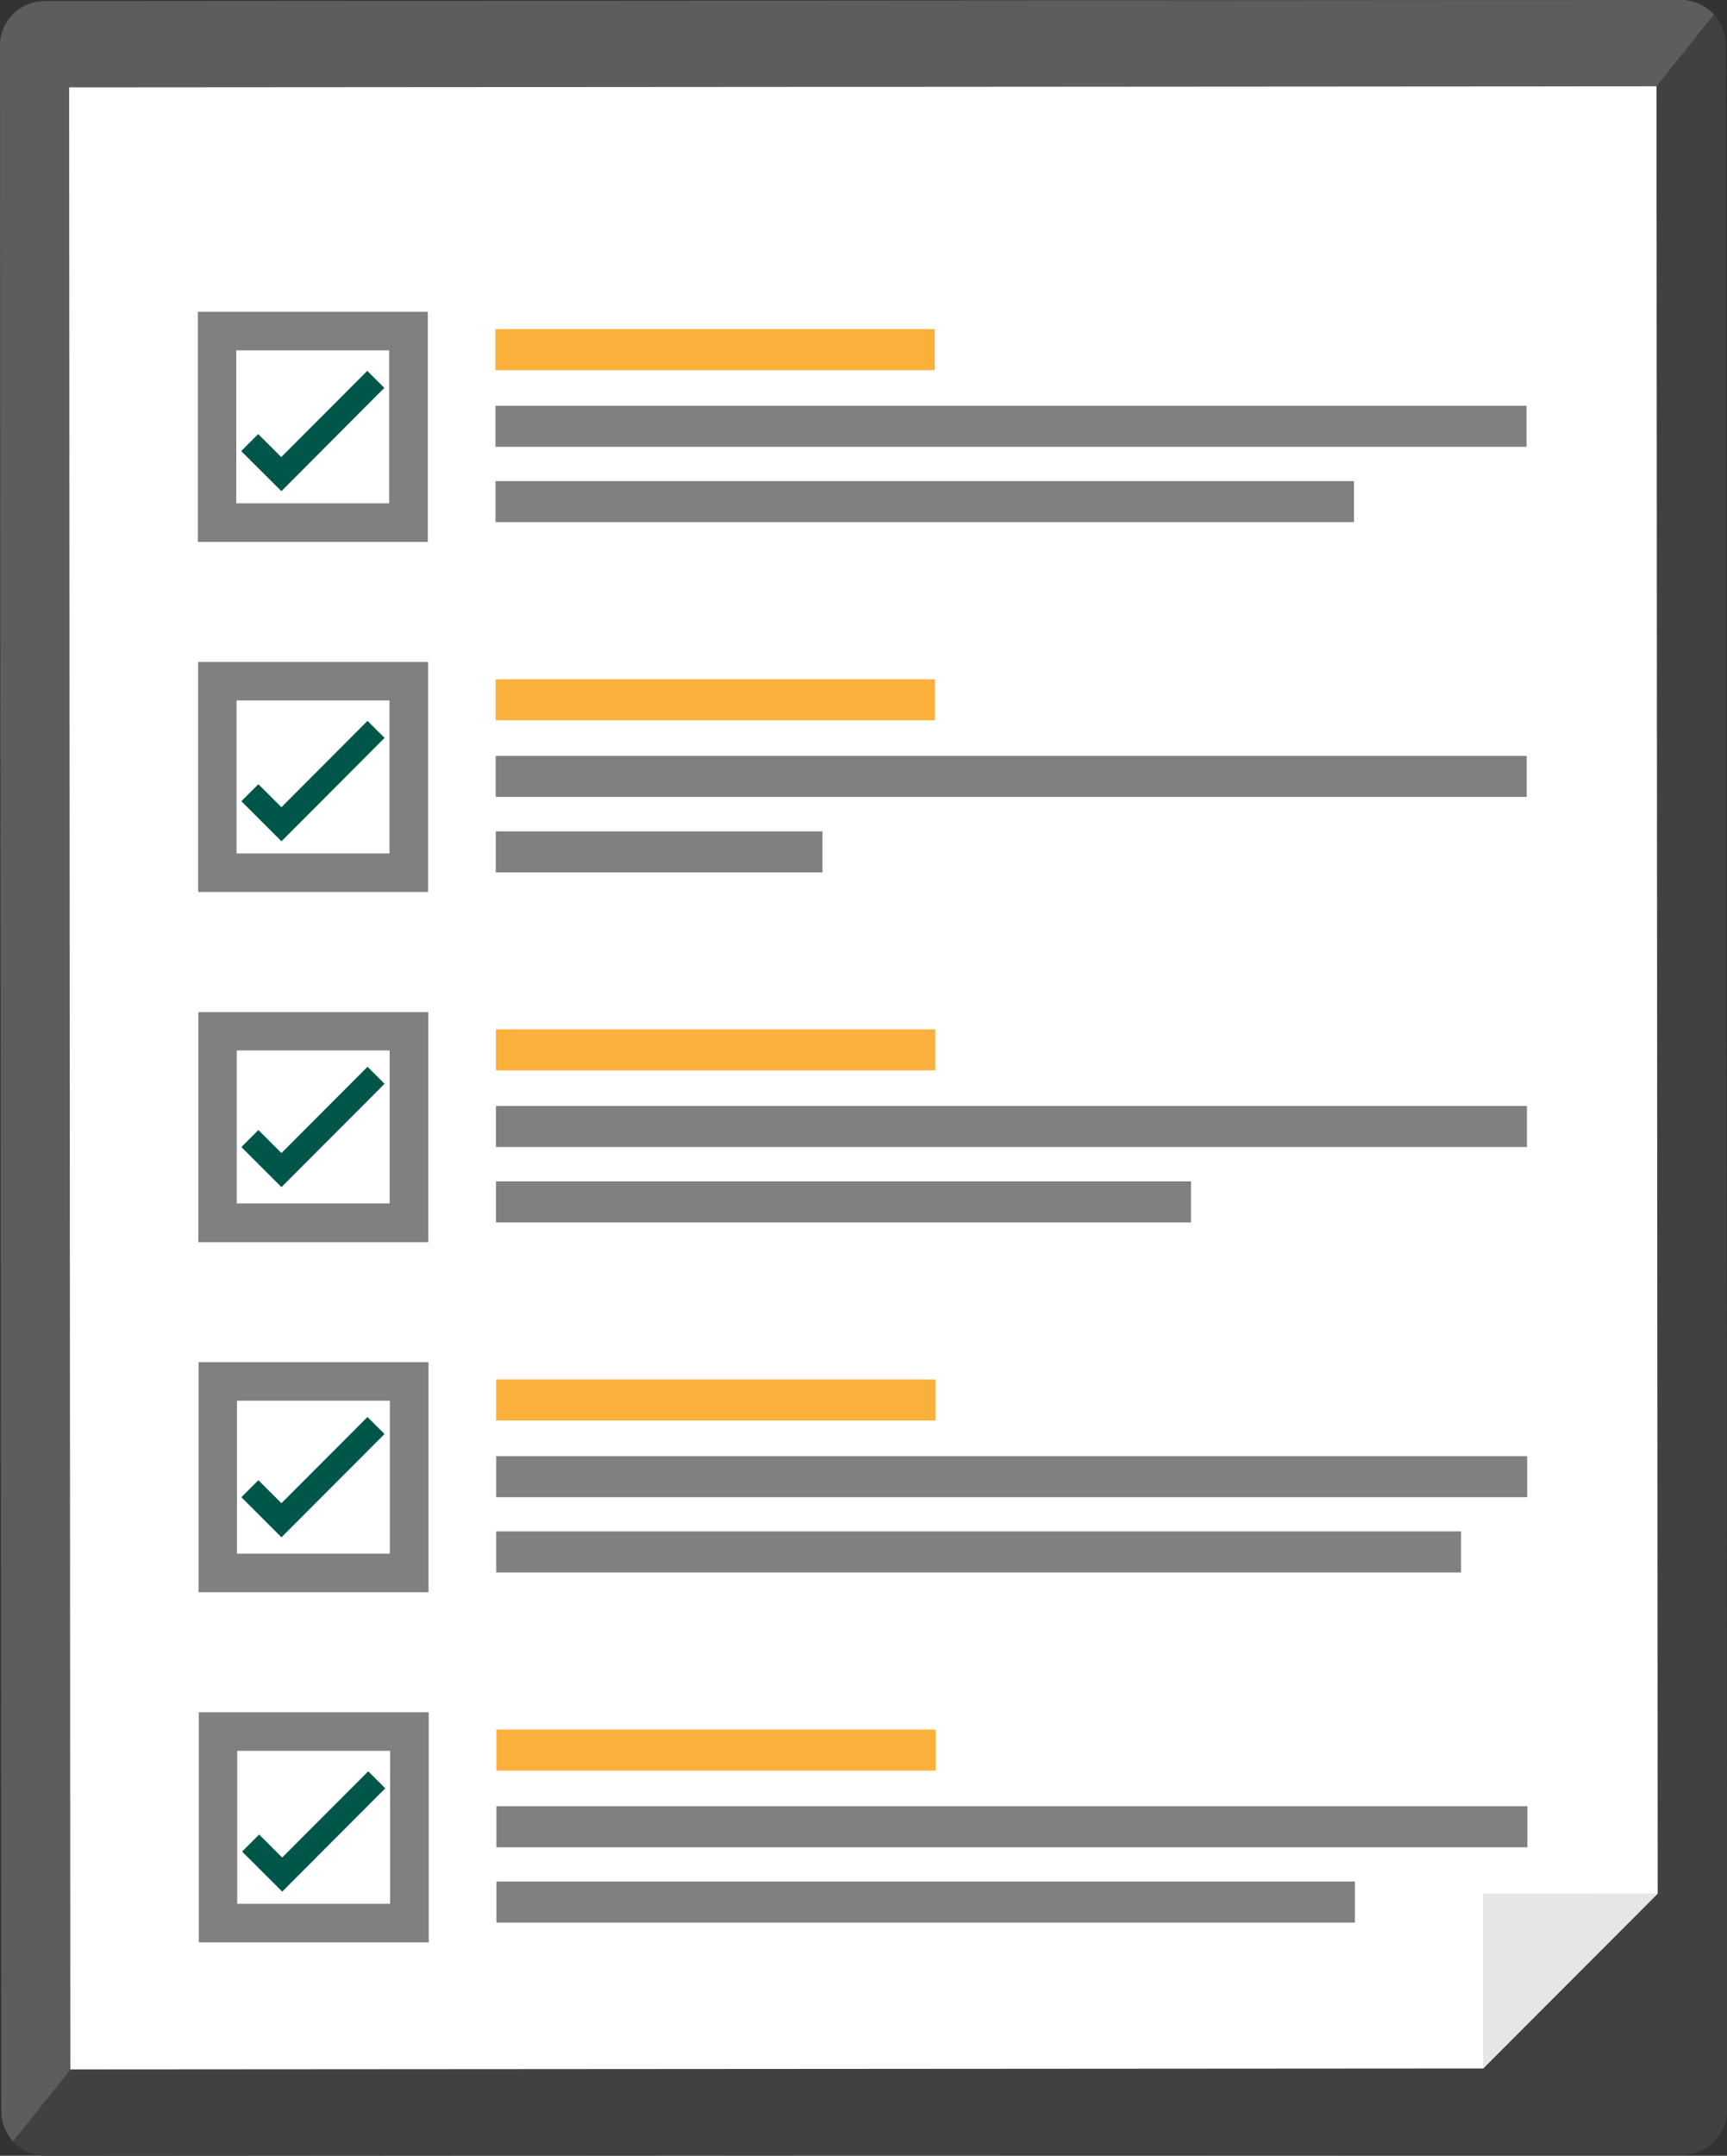 <svg xmlns="http://www.w3.org/2000/svg" xmlns:xlink="http://www.w3.org/1999/xlink" width="54.969" height="68.572" viewBox="0 0 54.969 68.572"><rect x="0" y="0" width="54.969" height="68.572" fill="#333333" stroke="none"/><defs><clipPath id="a"><rect width="54.968" height="68.572" fill="none"/></clipPath></defs><g clip-path="url(#a)"><path d="M54.925,1.419l.044,65.7a1.419,1.419,0,0,1-1.419,1.42l-52.086.035a1.419,1.419,0,0,1-1.42-1.418L0,1.455A1.419,1.419,0,0,1,1.419.035L53.5,0a1.419,1.419,0,0,1,1.42,1.419" transform="translate(0)" fill="#414141"/><path d="M54.553.462.416,68.11a1.421,1.421,0,0,1-.372-.957L0,1.455A1.42,1.42,0,0,1,1.419.035L53.5,0a1.413,1.413,0,0,1,1.048.462" transform="translate(0 0)" fill="#5d5d5d"/><path d="M54.085,4.443l.038,57.485-5.557,5.564L3.6,67.522,3.561,4.477Z" transform="translate(-1.36 -1.697)" fill="#fff"/><path d="M81.928,97.444l-5.557,5.564,0-5.561Z" transform="translate(-29.164 -37.213)" fill="#e6e6e6"/><path d="M10.186,23.362l0-7.319,7.318,0,0,7.319Zm1.223-6.093,0,4.866,4.866,0,0-4.866Z" transform="translate(-3.888 -6.125)" fill="gray"/><path d="M13.7,22.912,12.42,21.638l.541-.542.734.732,2.739-2.742.542.541Z" transform="translate(-4.743 -7.289)" fill="#005648"/><rect width="13.983" height="1.305" transform="translate(15.769 10.469)" fill="#fbb03b"/><rect width="32.816" height="1.305" transform="translate(15.771 12.908)" fill="gray"/><rect width="27.324" height="1.306" transform="translate(15.772 15.303)" fill="gray"/><path d="M10.2,41.379l0-7.319,7.318,0,0,7.319Zm1.223-6.093,0,4.866,4.866,0,0-4.866Z" transform="translate(-3.893 -13.005)" fill="gray"/><path d="M13.707,40.93l-1.276-1.274.541-.542.734.732L16.446,37.1l.542.541Z" transform="translate(-4.748 -14.17)" fill="#005648"/><path d="M13.707,58.728l-1.276-1.274.541-.542.734.732L16.446,54.9l.542.541Z" transform="translate(-4.748 -20.967)" fill="#005648"/><path d="M13.707,76.746l-1.276-1.274.541-.542.734.732,2.739-2.742.542.541Z" transform="translate(-4.748 -27.847)" fill="#005648"/><rect width="13.983" height="1.305" transform="translate(15.776 21.606)" fill="#fbb03b"/><rect width="32.816" height="1.305" transform="translate(15.778 24.044)" fill="gray"/><rect width="10.4" height="1.305" transform="translate(15.78 26.445)" fill="gray"/><path d="M10.211,59.4l0-7.319,7.318,0,0,7.319ZM11.433,53.3l0,4.866,4.866,0,0-4.866Z" transform="translate(-3.898 -19.886)" fill="gray"/><rect width="13.983" height="1.305" transform="translate(15.784 32.743)" fill="#fbb03b"/><rect width="32.816" height="1.305" transform="translate(15.785 35.181)" fill="gray"/><rect width="22.123" height="1.306" transform="translate(15.787 37.578)" fill="gray"/><path d="M10.222,77.414l0-7.319,7.318,0,0,7.319Zm1.223-6.093,0,4.866,4.866,0,0-4.866Z" transform="translate(-3.902 -26.767)" fill="gray"/><rect width="13.983" height="1.305" transform="translate(15.791 43.879)" fill="#fbb03b"/><rect width="32.816" height="1.305" transform="translate(15.793 46.318)" fill="gray"/><rect width="30.708" height="1.305" transform="translate(15.794 48.712)" fill="gray"/><path d="M10.234,95.431l0-7.319,7.318,0,0,7.319Zm1.223-6.093,0,4.866,4.866,0,0-4.866Z" transform="translate(-3.907 -33.647)" fill="gray"/><path d="M13.744,94.982l-1.276-1.274.541-.542.734.732,2.739-2.743.542.541Z" transform="translate(-4.761 -34.812)" fill="#005648"/><rect width="13.983" height="1.305" transform="translate(15.799 55.016)" fill="#fbb03b"/><rect width="32.816" height="1.305" transform="translate(15.8 57.454)" fill="gray"/><rect width="27.324" height="1.306" transform="translate(15.802 59.849)" fill="gray"/></g></svg>